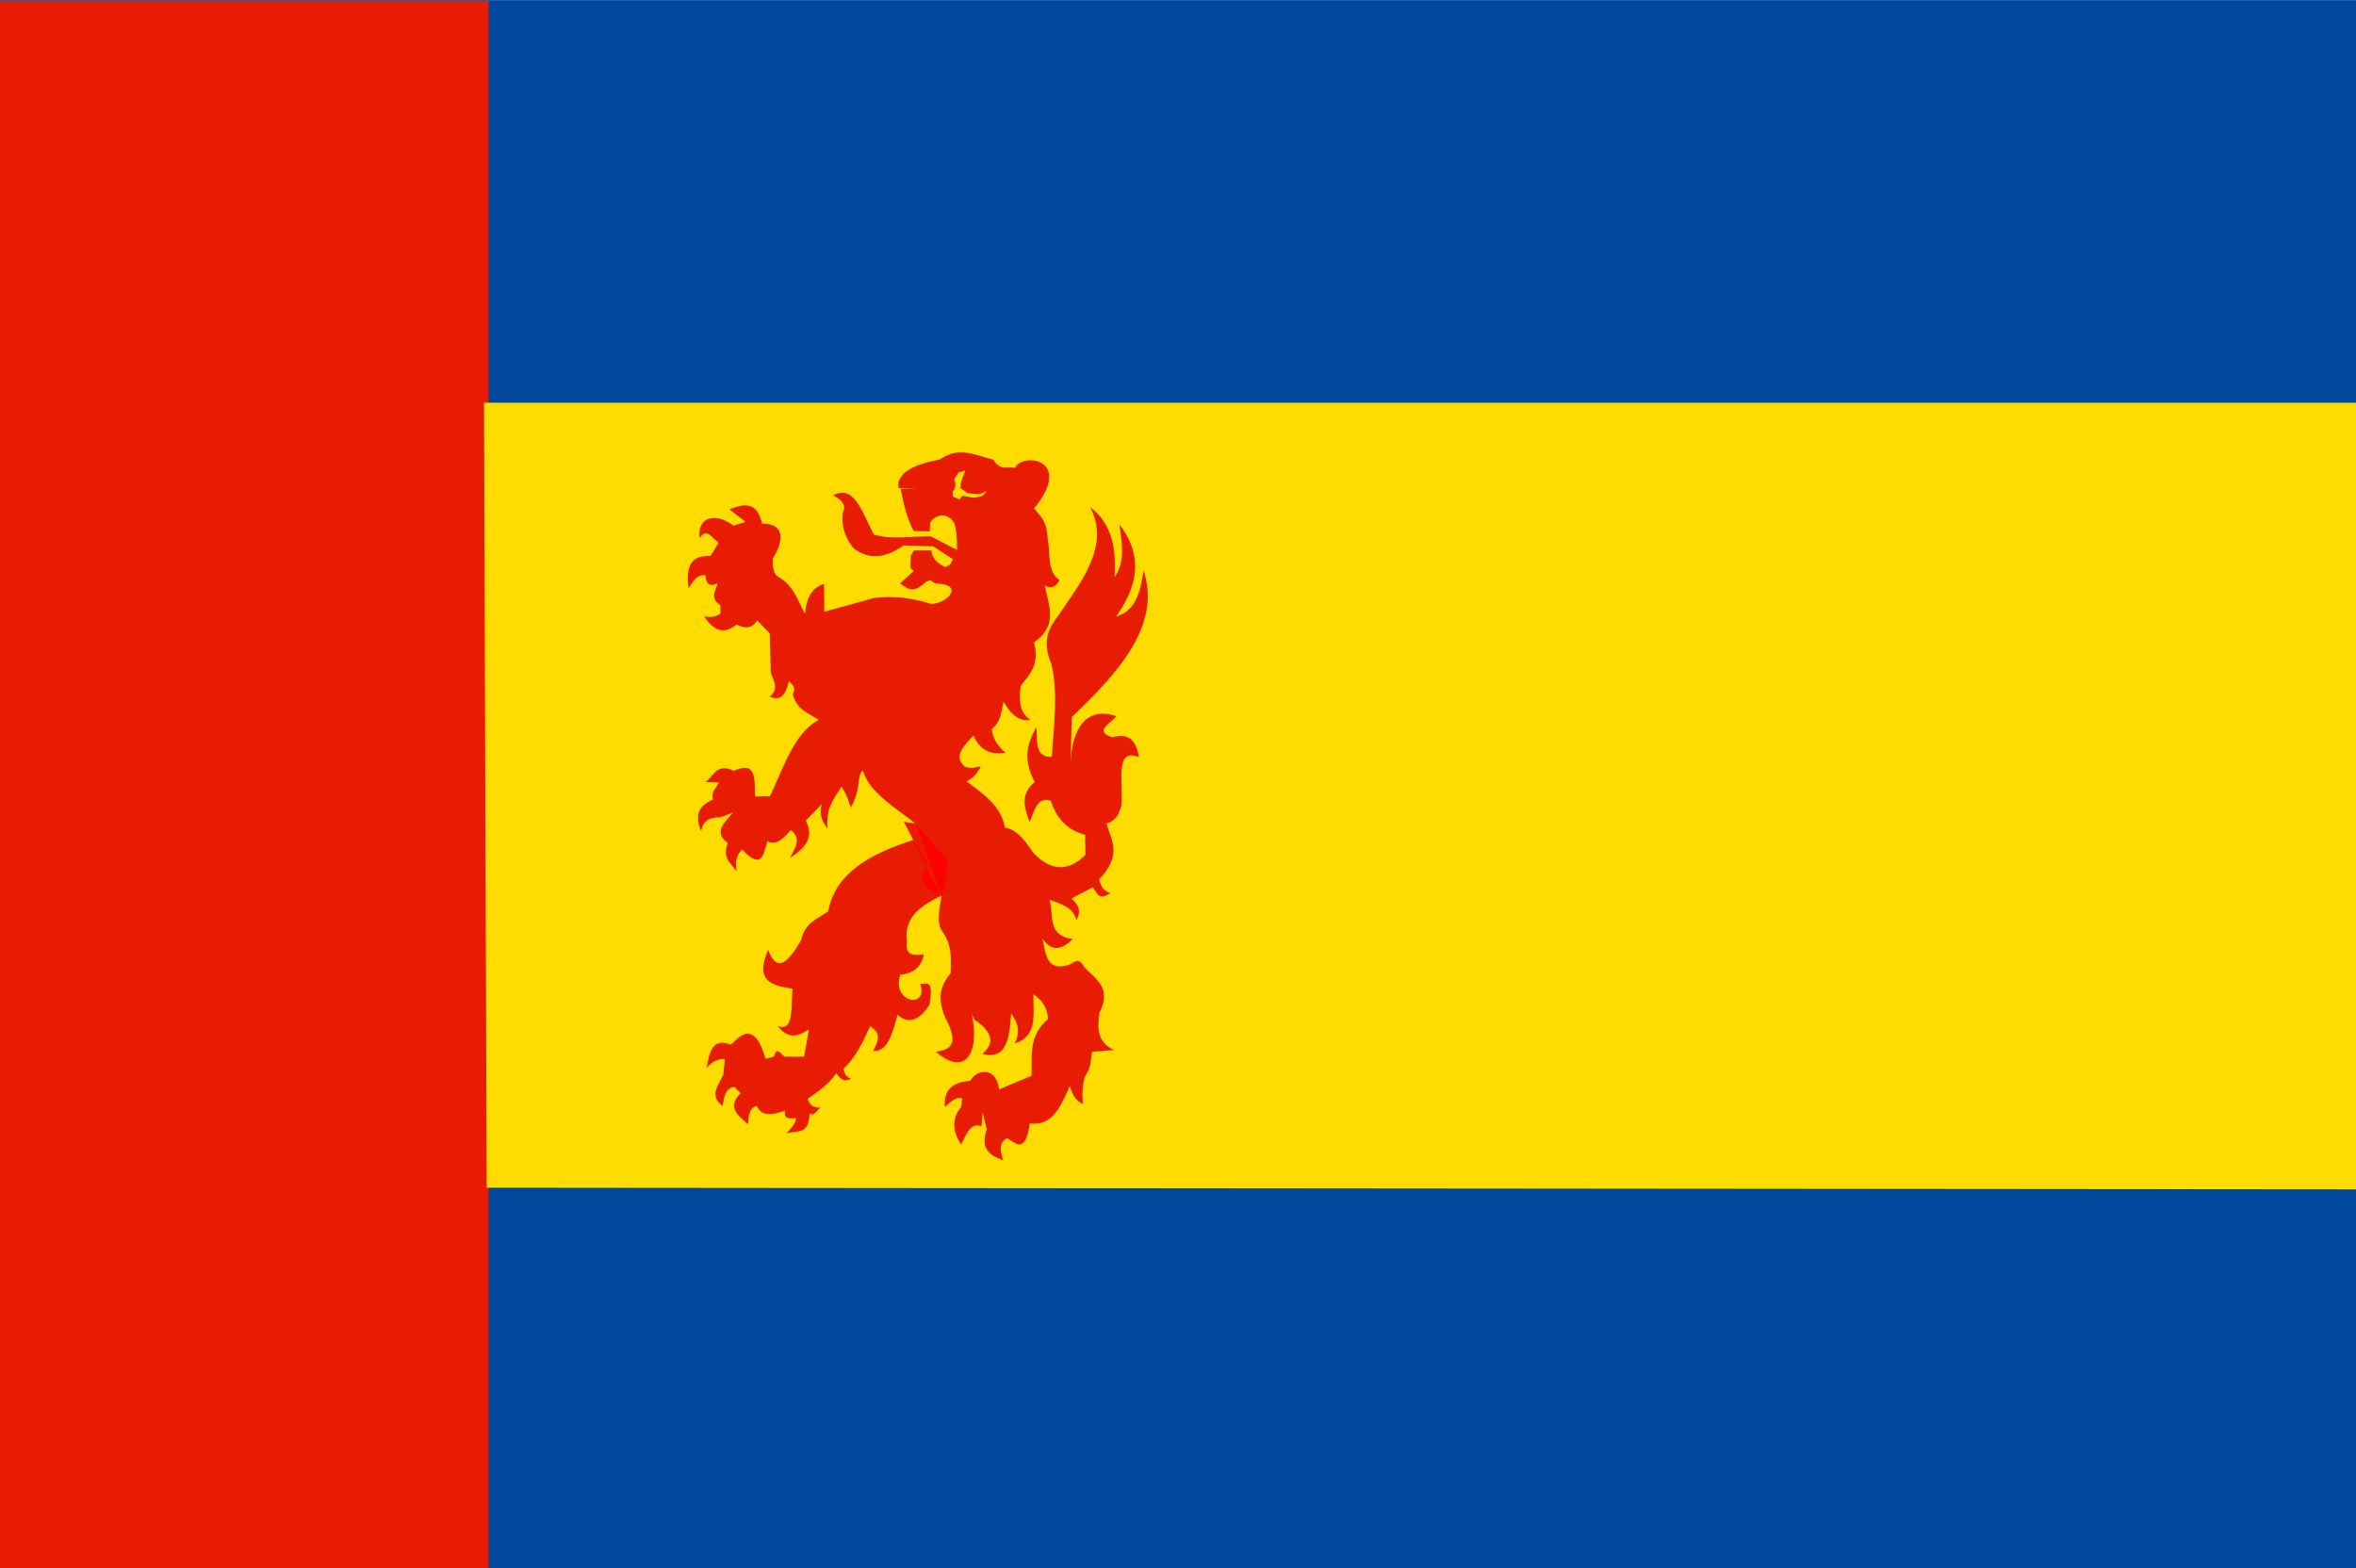 <svg height="217" width="326" xmlns="http://www.w3.org/2000/svg"><path d="m-1.415.015.462 218.03 327.445.46v-218.49h-327.908z" fill="#00489b"/><path d="m-1.346.15.097 218.045 68.858.46v-218.505h-68.955z" fill="#e71c02"/><path d="m66.974 55.734.367 108.627 259.679.229v-108.856z" fill="#ffdc00"/><path d="m127.096 67.691-2.761-.172c-.383-2.508 3.271-3.442 5.763-3.956 2.547-1.845 4.937-.55 7.362.057 1.001 1.653 2.002.848 3.003 1.147.875-2.204 8.254-1.318 2.615 5.618.83.979 1.799 1.656 1.889 4.242.425 1.953-.156 4.402 1.647 5.675-.678 1.182-1.356 1.073-2.034.745.486 2.691 1.932 5.453-1.501 7.854.811 3.165-.668 4.467-1.84 6.019-.279 2-.16 3.763 1.356 4.701-1.798.286-2.824-.997-3.729-2.522-.348 1.35-.336 2.86-1.647 3.784.179 1.227.727 2.345 1.937 3.268-2.459.458-3.666-.681-4.456-2.35-1.358 1.414-2.793 2.828-1.259 4.242.759.436 1.518.142 2.276 0-.525 1.092-1.202 1.736-1.986 2.064 2.203 1.751 4.726 3.211 5.328 6.421 1.722.284 2.834 1.865 3.923 3.497 2.471 2.596 4.874 2.582 7.216.287l-.048-2.809c-2.357-.573-3.939-2.14-4.746-4.701-2.056-.639-2.204 1.595-2.954 2.924-.659-1.883-1.381-3.769.726-5.503-1.752-3.296-.936-5.535.242-7.624.061 2.017-.167 4.318 2.131 4.128.234-4.261.92-8.523-.048-12.784-1.332-3.12-.442-4.924.775-6.535 3.382-4.93 7.336-9.818 4.601-15.192 2.799 2.047 3.638 5.447 3.342 9.631 1.525-2.017 1.029-4.672.678-7.28 2.65 3.463 3.301 7.493-.484 12.784 2.839-.874 3.393-3.598 3.826-6.421 2.451 7.427-3.213 13.921-9.929 20.294l-.194 6.65c.047-2.183.686-8.635 6.345-6.765-.703.996-3.236 2.067-.533 2.924 2.297-.688 3.316.542 3.681 2.752-3.458-1.424-2.155 3.621-2.422 6.535-.259 1.165-.676 2.227-2.083 2.637.639 2.29 2.26 4.29-1.017 7.739.216.783.449 1.557 1.55 1.892-1.651 1.175-1.861-.114-2.422-.803l-2.954 1.548c.914.806 1.432 1.72.678 2.981-.498-1.894-2.266-2.213-3.729-2.809.679 2.017-.462 4.945 3.245 5.446-1.405 1.354-2.809 1.929-4.214-.057.481 2.047.482 4.636 3.681 3.612.67-.242 1.292-1.172 2.083.287 1.499 1.672 3.922 2.816 2.131 6.363-.299 2.045-.382 4.016 1.986 5.159l-3.003.229c-.239 1.094-.034 2.014-.969 3.382-.319 1.017-.486 2.215-.291 3.841-1.124-.419-1.471-1.451-1.84-2.465-1.23 2.668-2.292 5.597-5.521 5.159-.69 4.578-2.022 2.502-3.197 2.064-1.051.574-.975 1.704-.484 3.038-1.855-.647-3.233-1.629-2.276-4.242l-.581-2.408-.145 1.949c-1.457-.597-2.102 1.049-2.809 2.522-1.34-1.977-1.243-3.698 0-5.217l.145-1.147c-.807-.392-1.614.533-2.422 1.147-.158-2.786 1.524-3.394 3.536-3.612.849-1.6 3.585-2.042 3.971 1.204l4.504-1.892c.1-2.689-.511-5.454 2.276-7.854-.077-1.68-.931-2.671-2.034-3.44-.021 2.73.65 5.838-2.567 6.822.888-1.853.281-3.026-.484-4.128-.272 2.395-.239 6.643-4.02 5.561 1.688-1.371 1.585-2.929-1.114-4.758-.647-1.301-.585-1.762-.872-2.637 2.094 6.202.212 11.157-4.407 7.109 1.852-.274 3.347-.875 1.259-4.758-1.318-3.223-.309-4.706.775-6.134.017-1.909.23-3.818-1.143-5.727-.926-1.287-.355-3.329-.116-4.994-2.797 1.376-5.302 2.939-4.795 6.421-.289 1.929.965 1.892 2.325 1.72-.318 1.69-1.377 2.648-3.245 2.809-1.319 3.819 3.921 4.883 2.761 1.261.658.128 1.974-.897 1.259 2.924-1.406 2.187-2.873 2.705-4.407 1.376-.694 2.644-1.432 5.188-3.39 4.987 1.386-2.412.332-2.786-.387-3.44-.955 2.085-1.894 4.175-3.729 5.962.239.502.271 1.102 1.114 1.319-1.23.597-1.596-.17-2.083-.745-1.324 1.865-2.648 2.54-3.971 3.554.363 1.05 1.046 1.212 1.792 1.204-.5.366-1.001 1.34-1.501.745-.148 3.368-2.005 2.243-3.197 2.866.463-.718 1.303-1.325 1.308-2.178-1.02.148-1.763.034-1.501-1.032-1.777.654-3.3.84-3.923-.631-1.07.249-1.152 1.376-1.211 2.522-1.391-1.203-3.006-2.356-1.017-4.3l-.872-.86c-1.224.08-1.43 1.365-1.647 2.637-1.921-1.433-.537-2.866.097-4.3l.242-2.178c-.738-.08-1.525.072-2.518 1.204.323-2.332.93-4.2 3.293-3.21.822-.491 3.081-4.109 4.843 1.949l1.162-.287c.408-1.675 1.027-.089 1.55 0h2.615l.678-3.784c-1.437.964-2.874 1.451-4.31-.459 2.282.849 1.806-2.719 2.034-5.159-2.571-.469-5.337-.76-3.39-5.389 1.356 3.502 2.943 1.405 4.553-1.261.581-2.618 2.363-3.003 3.778-4.07 1.004-5.378 5.899-7.968 11.769-9.86l-1.308-2.522 1.598.229c-2.904-2.278-6.427-4.34-7.265-7.338-.955.842-.098 2.356-1.695 5.159-.42-1.58-.84-2.236-1.259-2.924-.973 1.581-2.196 2.897-1.937 5.79-.926-1.127-1.14-2.255-.775-3.382l-2.228 2.293c1.24 2.465-.229 3.903-2.179 5.159.637-1.32 1.682-2.667.097-3.841-.995 1.135-1.998 2.209-3.245 1.548-.492 1.793-.751 4.076-3.487 1.147-.677.64-1.001 1.578-.775 2.981-.737-1.057-2.04-1.701-1.211-3.898-1.998-1.395-.532-2.79.726-4.185l-1.744.631c-1.276.018-2.408.27-2.664 1.949-1.105-2.683.071-3.695 1.647-4.414-.325-1.02.446-1.608.823-2.35l-1.889-.057c1.157-.765 1.603-2.71 3.923-1.548 3.331-1.485 2.828 1.392 2.954 3.554l2.083-.057c1.896-4.065 3.375-8.789 6.732-10.548-1.35-.948-3.068-1.337-3.584-3.554.535-1.214-.256-1.307-.533-1.834-.393 1.525-.876 2.905-2.664 2.178 1.353-1.108.494-2.217.145-3.325l-.145-5.446-1.744-1.777c-.953 1.395-1.905.964-2.858.573-1.546 1.278-3.039 1.089-4.456-1.147.743.149 1.485.204 2.228-.401v-1.147c-1.576-1.013-.603-2.026-.387-3.038-1.242.617-1.608-.035-1.695-1.089-1.228-.159-1.711.917-2.325 1.777-.527-4.088 1.166-4.441 3.051-4.471l1.114-1.834c-.856-.492-1.643-2.208-2.615-.631-.405-2.508 1.716-3.841 4.698-1.72l1.647-.516-2.228-1.72c1.982-.83 3.797-1.144 4.504 1.949 4.308.079 1.986 4.073 1.501 4.815-.05.858-.035 2.133.761 2.573 2.148 1.187 2.692 3.406 3.695 5.109.161-2.293 1.033-3.669 2.615-4.128l.048 3.841 6.829-1.892c2.515-.363 5.17-.057 7.943.803 2.348-.045 4.667-2.79.63-2.809l-.727-.459-.581.172c-2.044 1.958-2.686.781-3.632.287l1.889-1.72-.436-.459.048-1.662.436-.745h2.422c.022.834.528 1.611 1.84 2.293.816-.153.918-.643 1.114-1.089l-2.712-1.777-4.117-.115c-2.351 1.657-4.655 2.101-6.877.401-1.487-1.823-1.681-3.411-1.501-4.93.55-1.297-.391-1.858-1.356-2.408 3.022-1.649 4.094 2.664 5.667 5.446 2.615.718 5.231.189 7.846.229l3.632 1.892c.037-1.756-.119-2.824-.339-3.669-1.259-2.115-3.287-.746-3.39.057l-.048 1.032-2.228-.057c-1.021-1.949-1.4-3.898-1.792-5.847l2.47.057z" fill="#e71c02"/><path d="m126.712 113.925 4.315 5.026c.019 1.155-.109 3.068-.719 5.067" fill="#f00"/><path d="m126.266 116.154 2.089 3.243c-1.336 2.142-.792 3.491 1.884 4.662" fill="#f00"/><path d="m133.561 65.112-.599 1.688-.054.763 1.035.708 1.634.109.98-.436-.654.708s-.926.218-1.144.218-1.634-.272-1.634-.272l-.327.545-.926-.436-.054-.654.327-.49.054-.654-.163-.599.599-.926.926-.272z" fill="#ffdc00"/></svg>